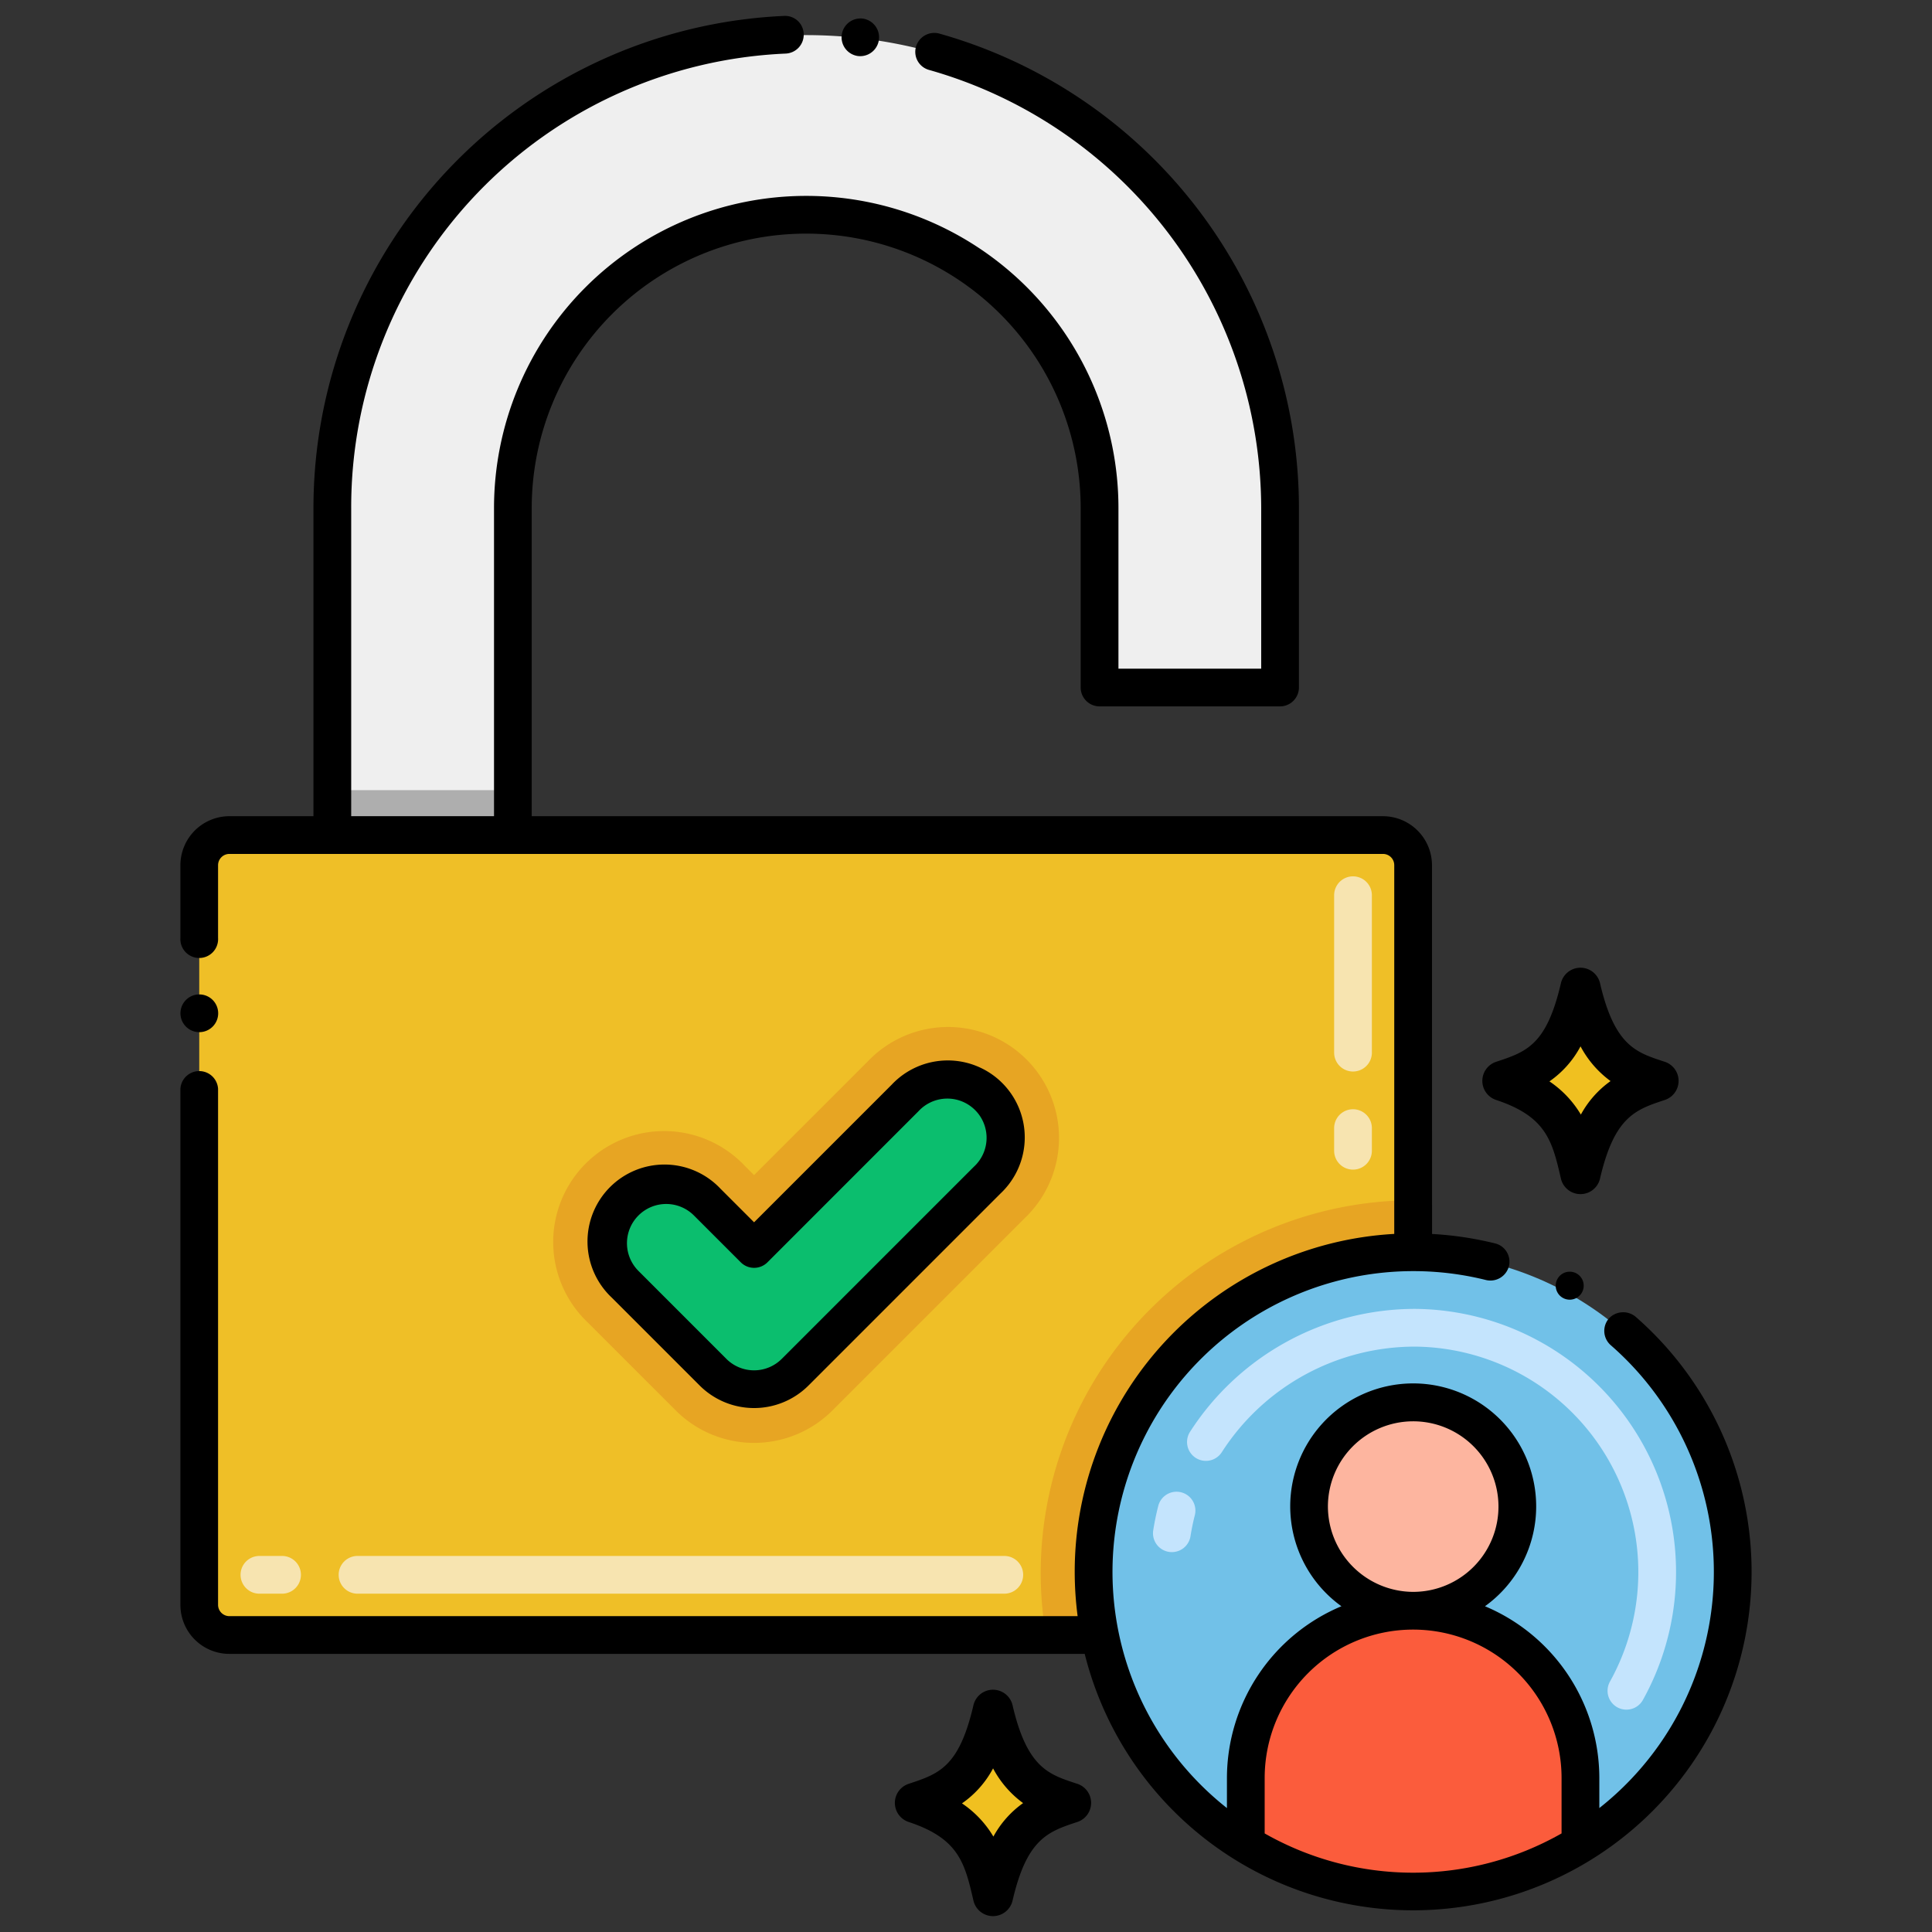 <svg height="512" viewBox="0 0 256 256" width="512" xmlns="http://www.w3.org/2000/svg"><rect x="0" y="0" width="256" height="256" fill="#333333" stroke="none"/><g fill="#f0c020"><path d="m141.925 239c-3.961-1.309-8.051-2.453-10.348-12.346-2.115 9.112-5.5 10.745-10.347 12.346 7.9 2.61 9.092 6.933 10.347 12.345 2.165-9.327 5.746-10.822 10.348-12.345z"/><path d="m141.925 239c-3.961-1.309-8.051-2.453-10.348-12.346-2.115 9.112-5.5 10.745-10.347 12.346 7.9 2.61 9.092 6.933 10.347 12.345 2.165-9.327 5.746-10.822 10.348-12.345z"/><path d="m219.768 143.333c-3.961-1.309-8.052-2.453-10.348-12.346-2.115 9.112-5.5 10.745-10.348 12.346 7.9 2.61 9.092 6.933 10.348 12.345 2.165-9.33 5.745-10.825 10.348-12.345z"/><path d="m219.768 143.333c-3.961-1.309-8.052-2.453-10.348-12.346-2.115 9.112-5.5 10.745-10.348 12.346 7.9 2.61 9.092 6.933 10.348 12.345 2.165-9.33 5.745-10.825 10.348-12.345z"/></g><path d="m187.25 114.751v51.29a42.351 42.351 0 0 0 -42.35 42.359 41.88 41.88 0 0 0 .83 8.36h-115.35a3.986 3.986 0 0 1 -3.98-3.99v-98.02a3.986 3.986 0 0 1 3.98-3.99h152.88a3.988 3.988 0 0 1 3.99 3.991z" fill="#efbf27"/><path d="m187.25 159.041v7a42.351 42.351 0 0 0 -42.35 42.359 41.88 41.88 0 0 0 .83 8.36h-7.13a50.259 50.259 0 0 1 -.7-8.36 49.41 49.41 0 0 1 49.35-49.359z" fill="#e7a523"/><path d="m89.528 186.88-11.649-11.648a14.7 14.7 0 1 1 20.783-20.781l1.257 1.257 15.067-15.068a14.7 14.7 0 1 1 20.783 20.783l-25.458 25.458a14.685 14.685 0 0 1 -20.783-.001z" fill="#e7a523"/><path d="m94.479 181.931-11.65-11.649a7.7 7.7 0 1 1 10.882-10.882l6.209 6.208 20.016-20.017a7.7 7.7 0 1 1 10.884 10.883l-25.458 25.458a7.7 7.7 0 0 1 -10.883-.001z" fill="#0bbe6e"/><path d="m169.613 67.441v23.759h-23.919v-23.759a38.87 38.87 0 0 0 -77.739 0v43.322h-23.92v-43.322a62.789 62.789 0 0 1 125.578 0z" fill="#efefef"/><path d="m44.035 104.699h23.92v6.063h-23.92z" fill="#aeaeae"/><path d="m229.6 208.4a42.351 42.351 0 0 1 -83.87 8.36 41.88 41.88 0 0 1 -.83-8.36 42.35 42.35 0 1 1 84.7 0z" fill="#71c1e8"/><path d="m209.42 235.71v8.78a42.388 42.388 0 0 1 -44.34 0v-8.78a22.17 22.17 0 1 1 44.34 0z" fill="#fb5c3c"/><circle cx="187.25" cy="199.752" fill="#fdb59f" r="13.792"/><path d="m179.281 154.981a2.5 2.5 0 0 1 -2.5-2.5v-3a2.5 2.5 0 0 1 5 0v3a2.5 2.5 0 0 1 -2.5 2.5zm0-13a2.5 2.5 0 0 1 -2.5-2.5v-20.86a2.5 2.5 0 1 1 5 0v20.86a2.5 2.5 0 0 1 -2.5 2.5z" fill="#f7e4b0"/><path d="m133.075 211.171h-85.7a2.5 2.5 0 1 1 0-5h85.7a2.5 2.5 0 0 1 0 5zm-95.7 0h-3a2.5 2.5 0 0 1 0-5h3a2.5 2.5 0 1 1 0 5z" fill="#f7e4b0"/><path d="m214.292 226.221a2.5 2.5 0 0 1 -.966-3.4 29.878 29.878 0 0 0 -25.809-44.387 30.433 30.433 0 0 0 -25.611 13.972 2.5 2.5 0 0 1 -4.231-2.666 35.474 35.474 0 0 1 29.842-16.306 34.877 34.877 0 0 1 30.176 51.82 2.5 2.5 0 0 1 -3.401.967zm-59.407-20.589a2.5 2.5 0 0 1 -2.076-2.861c.17-1.069.388-2.133.649-3.158a2.5 2.5 0 1 1 4.845 1.228c-.222.88-.41 1.793-.556 2.715a2.5 2.5 0 0 1 -2.862 2.076z" fill="#c4e4fd"/><path d="m142.759 236.367c-3.728-1.228-6.641-2.022-8.591-10.421a2.662 2.662 0 0 0 -5.181 0c-1.907 8.213-4.566 9.092-8.591 10.422a2.662 2.662 0 0 0 0 5.051c6.686 2.208 7.443 5.475 8.59 10.42a2.661 2.661 0 0 0 5.183 0c1.9-8.212 4.709-9.138 8.59-10.42a2.663 2.663 0 0 0 0-5.052zm-11.129 6.99a13.8 13.8 0 0 0 -4.163-4.4 13.191 13.191 0 0 0 4.12-4.638 13.583 13.583 0 0 0 3.978 4.6 13.151 13.151 0 0 0 -3.935 4.438z"/><path d="m198.238 145.749c6.686 2.208 7.444 5.475 8.591 10.42a2.66 2.66 0 0 0 5.182 0c1.905-8.212 4.71-9.139 8.591-10.42a2.663 2.663 0 0 0 0-5.052c-3.729-1.228-6.641-2.022-8.591-10.421a2.662 2.662 0 0 0 -5.181 0c-1.907 8.213-4.566 9.091-8.592 10.422a2.662 2.662 0 0 0 0 5.051zm11.192-7.1a13.568 13.568 0 0 0 3.978 4.6 13.154 13.154 0 0 0 -3.935 4.44 13.8 13.8 0 0 0 -4.164-4.4 13.183 13.183 0 0 0 4.121-4.643z"/><path d="m107.129 183.589 25.459-25.459a10.2 10.2 0 1 0 -14.42-14.418l-18.249 18.249-4.439-4.438a10.2 10.2 0 1 0 -14.419 14.417l11.65 11.649a10.2 10.2 0 0 0 14.418 0zm-22.529-22.532a5.193 5.193 0 0 1 7.349 0l6.208 6.207a2.5 2.5 0 0 0 3.535 0l20.008-20.015a5.2 5.2 0 1 1 7.349 7.346l-25.459 25.459a5.192 5.192 0 0 1 -7.347 0l-11.643-11.649a5.192 5.192 0 0 1 0-7.348z"/><path d="m26.4 136.766a2.5 2.5 0 1 0 -2.49-2.5 2.5 2.5 0 0 0 2.49 2.5z"/><path d="m113.7 7.426a2.5 2.5 0 1 0 .56-4.969h-.01a2.5 2.5 0 0 0 -.55 4.969z"/><path d="m208 168.506h-.01a1.854 1.854 0 1 0 .01 0z"/><path d="m216.715 174.466a2.578 2.578 0 0 0 -3.53.241 2.52 2.52 0 0 0 .24 3.53 39.855 39.855 0 0 1 -1.506 61.341v-3.982a24.708 24.708 0 0 0 -15.152-22.76 16.295 16.295 0 1 0 -19.021 0 24.72 24.72 0 0 0 -15.171 22.764v3.98a39.862 39.862 0 0 1 34.33-69.969 2.529 2.529 0 0 0 3.03-1.82 2.493 2.493 0 0 0 -1.82-3.031 45.1 45.1 0 0 0 -8.36-1.253l-.01-48.867a6.507 6.507 0 0 0 -6.48-6.489h-112.81v-40.824a36.37 36.37 0 1 1 72.74 0v23.773a2.507 2.507 0 0 0 2.5 2.5h23.92a2.511 2.511 0 0 0 2.5-2.5v-23.773a65.341 65.341 0 0 0 -47.66-62.88 2.526 2.526 0 0 0 -3.08 1.74 2.485 2.485 0 0 0 1.73 3.079 60.468 60.468 0 0 1 44.01 58.061v21.273h-18.915v-21.273a41.37 41.37 0 0 0 -82.74 0v40.82h-18.925v-40.82a60.164 60.164 0 0 1 57.57-60.227 2.5 2.5 0 0 0 2.39-2.6 2.467 2.467 0 0 0 -2.61-2.39 65.274 65.274 0 0 0 -62.35 65.22v40.82h-11.16a6.5 6.5 0 0 0 -6.47 6.489v9.641a2.5 2.5 0 1 0 4.99 0v-9.641a1.5 1.5 0 0 1 1.48-1.489h152.89a1.486 1.486 0 0 1 1.48 1.489v48.861a44.835 44.835 0 0 0 -42.34 44.787 45.64 45.64 0 0 0 .386 5.86h-112.416a1.5 1.5 0 0 1 -1.48-1.49v-68.391a2.5 2.5 0 0 0 -4.99 0v68.391a6.485 6.485 0 0 0 6.47 6.49h113.355a44.851 44.851 0 1 0 72.985-44.681zm-40.76 25.181a11.3 11.3 0 1 1 11.436 11.283c-.046 0-.09 0-.136 0s-.089 0-.134 0a11.34 11.34 0 0 1 -11.166-11.283zm-8.38 43.284v-7.331a19.67 19.67 0 1 1 39.34 0v7.338a39.78 39.78 0 0 1 -39.34 0z"/></svg>